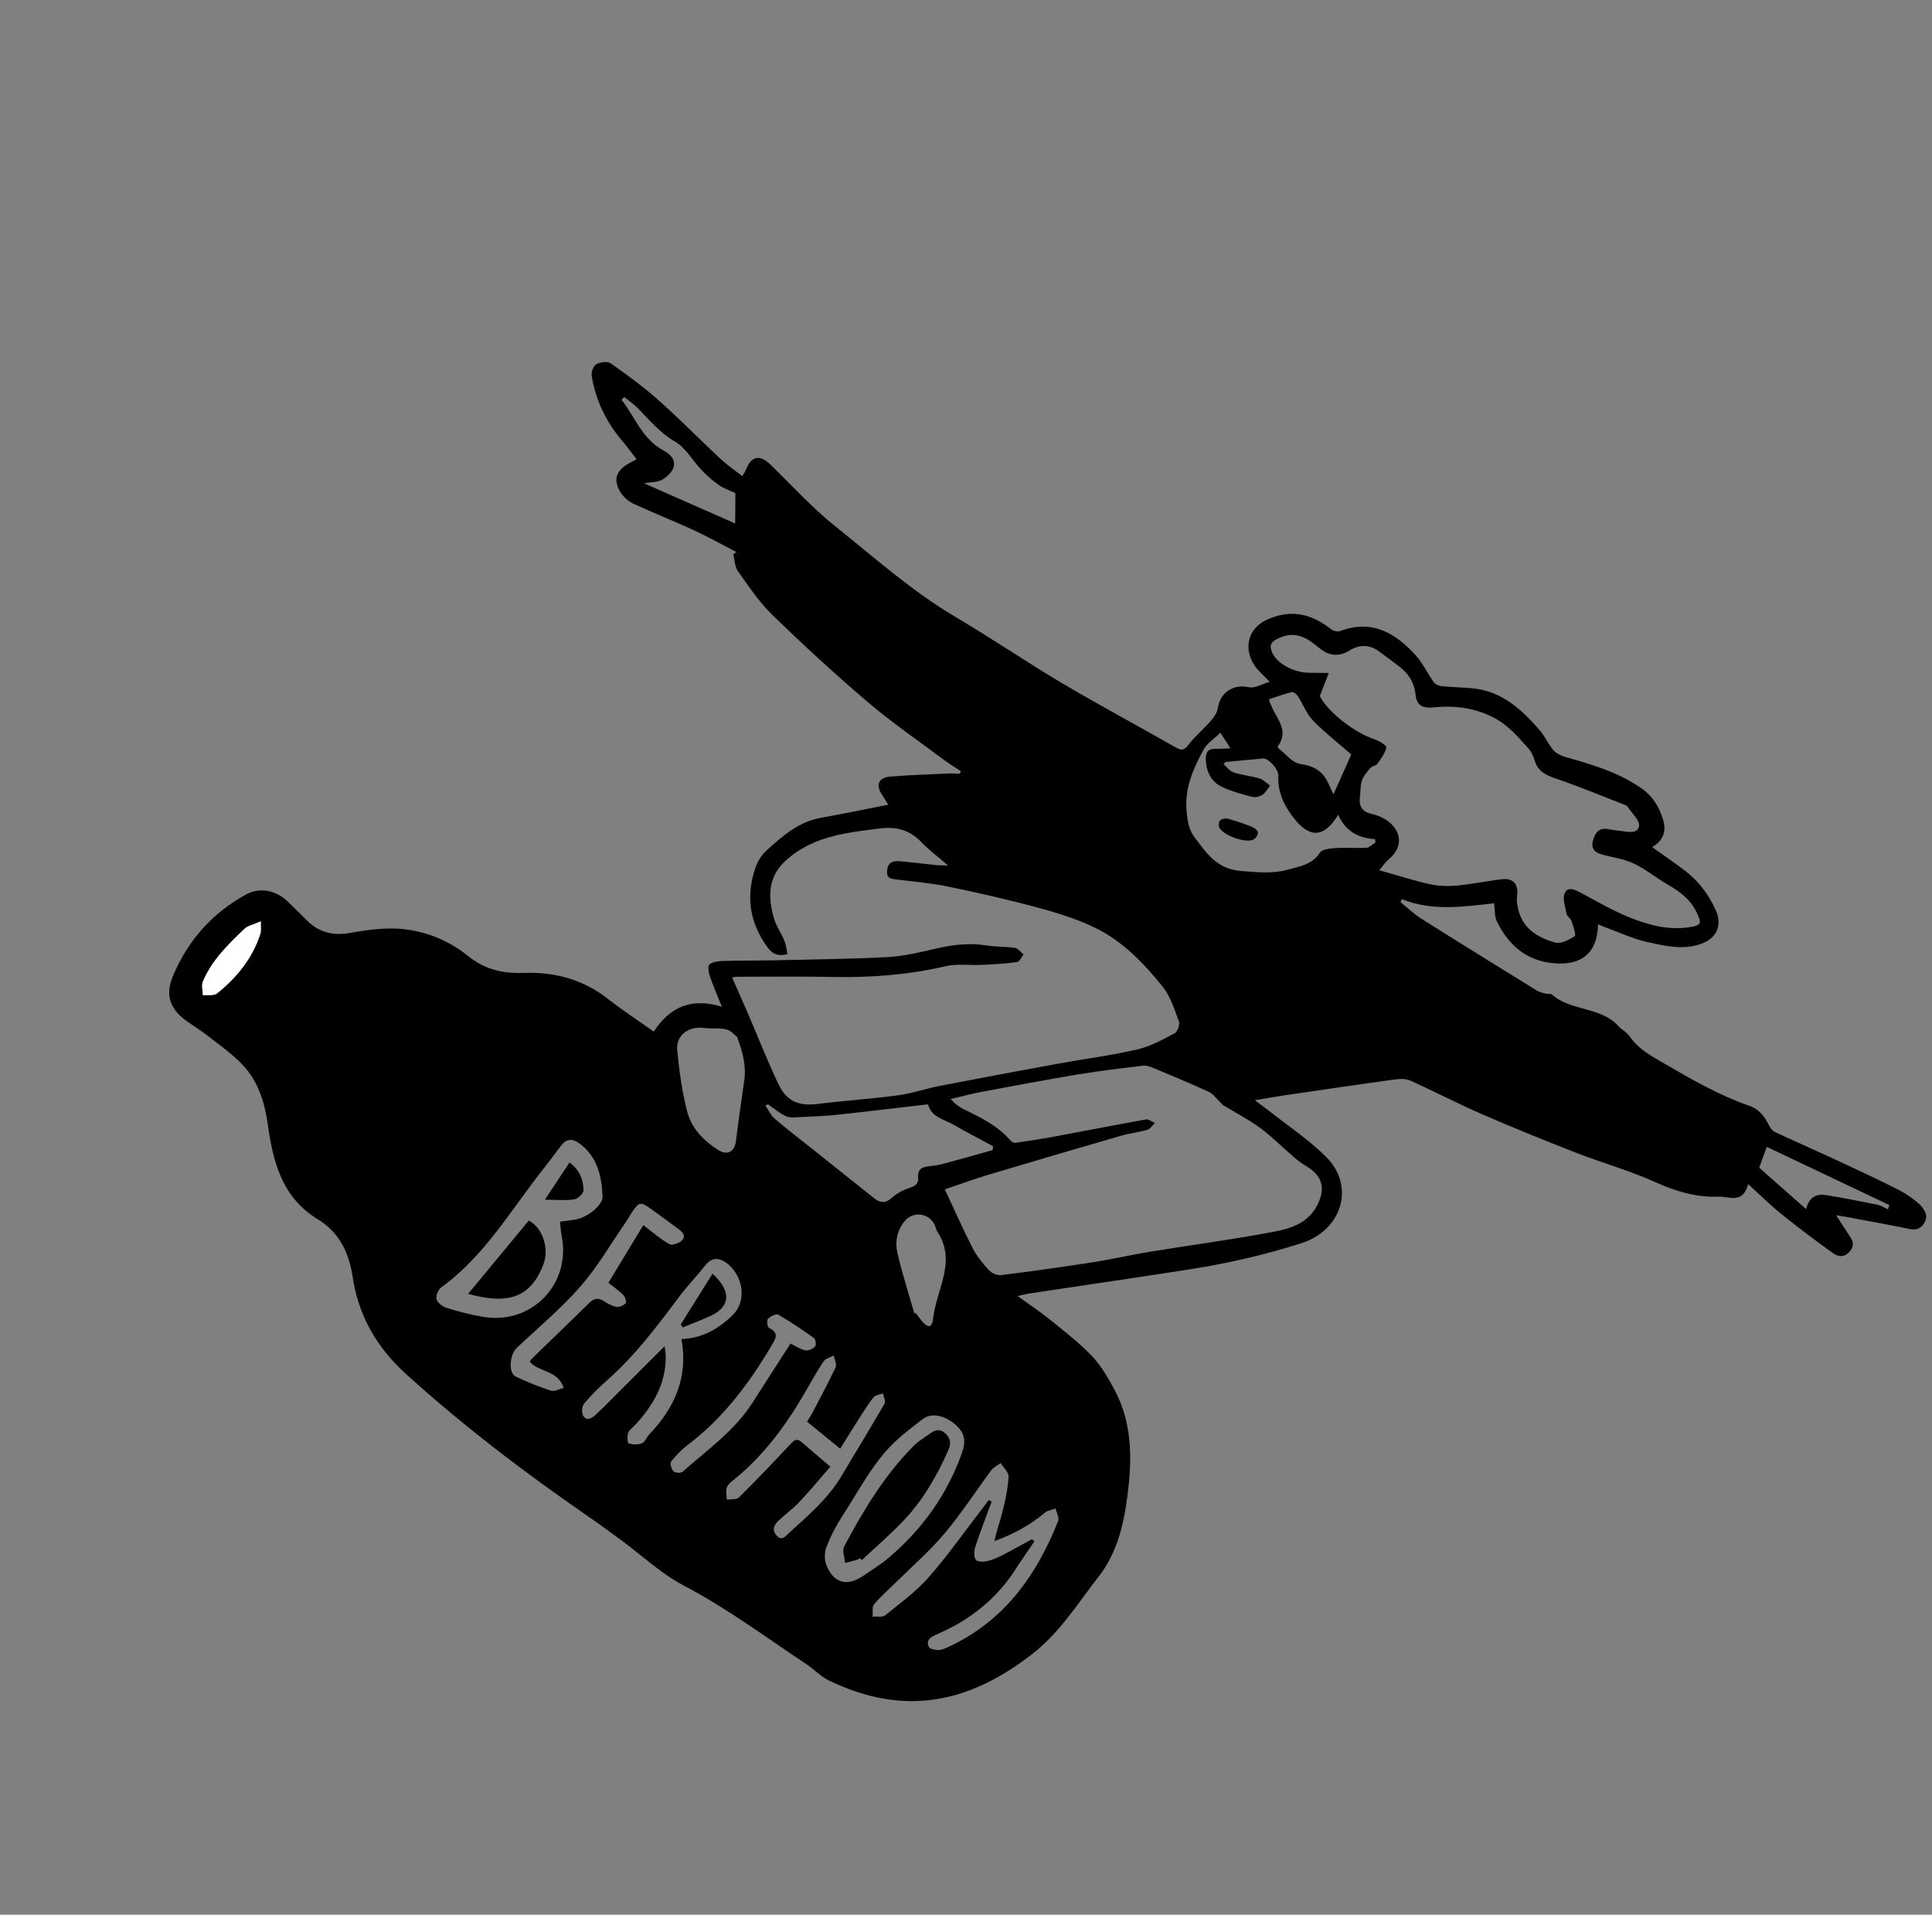 <svg width="223" height="221" viewBox="0 0 223 221" fill="none" xmlns="http://www.w3.org/2000/svg">
<rect x="0" y="0" width="223" height="221" fill="#808080" stroke="none"/>
<g clip-path="url(#clip0_2904_389078)">
<path d="M75.463 119.068C77.339 116.193 79.833 115.131 83.314 116.203C82.77 114.835 82.302 113.762 81.928 112.658C81.787 112.235 81.666 111.5 81.882 111.324C82.257 111.015 82.894 110.937 83.421 110.919C85.339 110.861 87.26 110.885 89.176 110.844C93.6 110.744 98.022 110.709 102.439 110.471C104.339 110.37 106.236 109.907 108.104 109.476C110.041 109.027 111.954 108.814 113.93 109.135C114.988 109.308 116.085 109.243 117.148 109.413C117.51 109.469 117.815 109.903 118.147 110.165C117.901 110.468 117.685 111.001 117.403 111.044C116.055 111.23 114.691 111.308 113.328 111.37C111.926 111.437 110.471 111.212 109.136 111.527C104.869 112.526 100.565 112.845 96.201 112.765C92.479 112.693 88.753 112.739 85.029 112.742C84.886 112.74 84.743 112.787 84.502 112.828C85.142 114.276 85.762 115.657 86.361 117.048C87.53 119.758 88.594 122.519 89.875 125.173C90.85 127.198 92.244 127.688 94.461 127.414C97.517 127.037 100.596 126.837 103.649 126.425C105.283 126.205 106.863 125.651 108.488 125.336C113.015 124.458 117.552 123.607 122.092 122.781C125.154 122.222 128.249 121.829 131.273 121.131C132.777 120.787 134.195 119.995 135.584 119.265C135.912 119.092 136.209 118.272 136.076 117.913C135.564 116.526 135.106 115.016 134.205 113.894C132.035 111.192 129.602 108.648 126.441 107.107C124.347 106.086 122.069 105.376 119.813 104.765C116.362 103.834 112.87 103.042 109.368 102.318C107.455 101.921 105.489 101.773 103.544 101.52C102.92 101.438 102.305 101.451 102.39 100.493C102.475 99.536 103.067 99.345 103.816 99.406C105.199 99.518 106.575 99.702 107.952 99.843C108.327 99.882 108.707 99.875 109.437 99.899C108.259 98.886 107.247 98.14 106.39 97.242C105 95.791 103.538 95.37 101.443 95.635C98.87 95.96 96.314 96.249 93.94 97.261C92.663 97.809 91.394 98.615 90.418 99.599C88.597 101.433 88.657 103.771 89.363 106.085C89.631 106.955 90.192 107.735 90.541 108.589C90.742 109.075 90.782 109.622 90.895 110.13C89.762 110.42 89.137 110.085 88.594 109.348C86.486 106.48 86.067 103.368 87.23 100.054C87.486 99.324 87.991 98.596 88.568 98.077C90.367 96.455 92.2 94.857 94.724 94.401C97.286 93.94 99.833 93.412 102.528 92.884C102.335 92.578 102.084 92.146 101.807 91.733C101.06 90.622 101.396 89.749 102.728 89.64C104.948 89.46 107.174 89.387 109.403 89.281C109.86 89.259 110.316 89.295 110.768 89.302L110.92 89.019C110.286 88.6 109.633 88.213 109.029 87.761C106.074 85.555 103.017 83.461 100.214 81.077C96.411 77.846 92.734 74.457 89.153 70.984C87.627 69.506 86.423 67.68 85.178 65.934C84.806 65.415 84.806 64.63 84.634 63.965C84.757 63.882 84.88 63.799 85.006 63.72C83.374 62.88 81.771 61.977 80.104 61.208C77.798 60.145 75.429 59.21 73.123 58.147C72.561 57.889 72.019 57.415 71.676 56.901C70.723 55.469 71.079 54.312 72.595 53.487C72.826 53.361 73.058 53.235 73.477 53.007C72.907 52.279 72.43 51.606 71.897 50.984C69.998 48.772 68.753 46.241 68.295 43.366C68.234 42.935 68.496 42.224 68.825 42.045C69.28 41.798 70.112 41.671 70.478 41.926C72.39 43.272 74.29 44.662 76.035 46.215C78.473 48.381 80.755 50.717 83.142 52.943C83.912 53.662 84.79 54.259 85.682 54.959C85.918 54.541 86.057 54.35 86.134 54.144C86.724 52.643 87.697 52.446 88.88 53.583C91.374 55.988 93.71 58.589 96.405 60.743C100.937 64.367 105.276 68.255 110.312 71.226C114.455 73.671 118.433 76.391 122.568 78.841C126.905 81.408 131.354 83.786 135.734 86.287C136.429 86.683 136.724 86.576 137.201 85.942C137.938 84.972 138.904 84.183 139.709 83.261C140.087 82.823 140.493 82.281 140.571 81.738C140.856 79.802 142.469 78.951 144.168 79.323C144.85 79.473 145.675 78.945 146.559 78.691C145.837 77.935 145.227 77.445 144.81 76.823C143.572 74.984 143.842 72.487 146.513 71.403C149.266 70.284 151.499 70.951 153.676 72.648C153.925 72.844 154.423 72.937 154.711 72.827C158.363 71.463 161.073 73.065 163.407 75.641C164.241 76.562 164.775 77.747 165.508 78.765C165.682 79.008 166.098 79.172 166.42 79.202C167.602 79.322 168.8 79.335 169.98 79.451C173.344 79.776 175.629 81.883 177.708 84.272C178.303 84.959 178.677 85.841 179.261 86.546C179.568 86.916 180.079 87.197 180.547 87.332C183.695 88.237 186.836 89.11 189.565 91.066C190.837 91.98 191.534 93.213 191.966 94.627C192.364 95.939 191.976 97.056 190.69 97.772C192.019 98.724 193.273 99.575 194.483 100.492C196.046 101.68 197.192 103.206 198.01 104.99C198.845 106.806 198.165 108.335 196.241 108.982C194.153 109.686 192.097 109.16 190.088 108.721C188.562 108.386 187.114 107.699 185.633 107.166C185.245 107.025 184.865 106.858 184.451 106.688C184.384 109.974 182.585 111.48 179.313 111.179C176.141 110.887 174.11 109.063 172.773 106.345C172.502 105.797 172.568 105.086 172.451 104.26C168.884 104.667 165.299 105.195 161.794 103.778L161.665 104.143C162.46 104.78 163.197 105.496 164.055 106.036C168.477 108.829 172.93 111.581 177.38 114.328C177.691 114.522 178.085 114.597 178.449 114.695C178.671 114.753 178.982 114.668 179.123 114.791C181.339 116.742 184.74 116.166 186.8 118.433C187.183 118.857 187.764 119.131 188.079 119.592C189.143 121.152 190.737 121.96 192.303 122.873C195.397 124.677 198.503 126.454 201.903 127.629C203.052 128.026 203.681 128.874 204.191 129.898C204.332 130.185 204.556 130.511 204.826 130.638C207.221 131.758 209.644 132.821 212.041 133.935C214.415 135.036 216.79 136.146 219.123 137.326C220.004 137.774 220.853 138.356 221.578 139.02C221.988 139.397 222.431 140.153 222.322 140.602C222.128 141.397 221.568 142.092 220.458 141.863C217.974 141.355 215.476 140.907 212.981 140.436C212.722 140.387 212.462 140.355 211.938 140.272C212.533 141.191 213 141.943 213.501 142.672C213.946 143.315 214.042 143.868 213.447 144.519C212.817 145.209 212.089 145.015 211.571 144.644C209.514 143.176 207.502 141.647 205.533 140.063C204.293 139.062 203.161 137.929 201.775 136.67C201.18 139.033 199.542 138.075 198.367 138.124C195.794 138.228 193.402 137.501 191.023 136.43C188.084 135.105 184.943 134.232 181.929 133.059C178.278 131.636 174.642 130.164 171.047 128.6C168.265 127.39 165.57 125.98 162.799 124.732C162.284 124.501 161.595 124.513 161.011 124.593C156.708 125.185 152.412 125.821 148.118 126.45C147.148 126.593 146.18 126.772 144.838 126.996C145.518 127.501 145.909 127.773 146.279 128.067C148.536 129.852 150.963 131.466 153.008 133.473C156.494 136.887 154.894 141.993 150.239 143.488C145.934 144.872 141.563 145.854 137.118 146.544C131.002 147.495 124.87 148.387 118.749 149.309C118.381 149.368 118.02 149.469 117.457 149.596C118.786 150.559 119.992 151.352 121.111 152.255C122.777 153.604 124.496 154.923 125.98 156.46C127.028 157.544 127.824 158.919 128.557 160.258C130.912 164.546 130.667 169.142 129.974 173.765C129.531 176.709 128.652 179.605 126.866 181.9C124.457 184.996 122.367 188.399 119.183 190.884C111.701 196.731 104.167 198.106 95.633 193.945C94.717 193.5 93.985 192.687 93.12 192.114C88.444 189.011 83.956 185.652 78.951 183.027C76.304 181.638 74.053 179.496 71.616 177.709C70.377 176.797 69.134 175.887 67.867 175.012C60.533 169.956 53.459 164.575 46.854 158.584C43.487 155.533 41.371 151.858 40.705 147.389C40.284 144.562 39.149 142.235 36.659 140.718C32.599 138.243 31.529 134.194 30.929 129.905C30.567 127.294 29.827 124.82 27.988 122.892C26.776 121.623 25.301 120.597 23.911 119.504C23.132 118.895 22.271 118.389 21.473 117.801C19.528 116.378 19.058 114.768 19.999 112.565C21.734 108.492 24.537 105.355 28.429 103.232C29.966 102.396 31.831 102.735 33.206 104.052C33.986 104.798 34.733 105.571 35.509 106.319C36.861 107.622 38.444 108.014 40.295 107.698C42.639 107.291 44.978 106.941 47.401 107.356C49.917 107.789 52.123 108.812 54.062 110.371C55.981 111.913 58.029 112.385 60.488 112.295C63.994 112.174 67.327 113.042 70.189 115.31C71.846 116.622 73.629 117.769 75.442 119.059L75.463 119.068ZM109.059 137.28C110.168 139.648 111.142 141.863 112.243 144.014C112.723 144.954 113.41 145.818 114.128 146.597C114.451 146.948 115.107 147.234 115.561 147.177C119.149 146.732 122.73 146.227 126.304 145.668C128.461 145.332 130.587 144.834 132.739 144.48C137.514 143.699 142.32 143.071 147.074 142.165C149.026 141.793 151.022 141.16 152.067 139.064C153.004 137.184 152.647 135.724 150.818 134.628C150.296 134.316 149.794 133.947 149.335 133.548C148.035 132.438 146.831 131.202 145.46 130.193C144.117 129.206 142.616 128.442 141.188 127.57C141.063 127.496 140.98 127.352 140.873 127.252C140.43 126.834 140.05 126.272 139.521 126.027C137.429 125.058 135.295 124.175 133.168 123.288C132.786 123.127 132.341 122.958 131.945 123.005C129.392 123.309 126.834 123.615 124.298 124.036C120.554 124.661 116.824 125.368 113.096 126.069C111.969 126.282 110.857 126.592 109.735 126.854C110.271 127.48 110.779 127.814 111.32 128.073C113.264 129.012 115.197 129.968 116.644 131.651C116.769 131.794 117.027 131.938 117.202 131.911C118.76 131.686 120.315 131.445 121.86 131.158C125.332 130.518 128.789 129.832 132.268 129.215C132.581 129.161 132.954 129.469 133.304 129.61C133.022 129.885 132.782 130.305 132.446 130.404C131.456 130.695 130.411 130.799 129.419 131.086C124.307 132.566 119.201 134.064 114.103 135.589C112.463 136.081 110.848 136.675 109.059 137.28ZM159.197 100.449C161.366 101.055 163.211 101.658 165.1 102.069C166.126 102.29 167.235 102.304 168.287 102.205C169.992 102.046 171.678 101.677 173.379 101.484C174.706 101.336 175.302 102.113 175.108 103.431C175.03 103.937 175.128 104.494 175.251 105.002C175.79 107.232 177.548 108.236 179.506 108.793C180.154 108.978 181.117 108.481 181.758 108.042C181.946 107.913 181.59 106.901 181.396 106.321C181.294 106.008 180.886 105.782 180.826 105.477C180.671 104.661 180.309 103.646 180.634 103.032C181.061 102.23 181.959 102.785 182.663 103.161C184.423 104.1 186.166 105.106 188.009 105.858C190.223 106.761 192.542 107.401 194.98 107.023C196.4 106.804 196.448 106.593 195.823 105.289C195.102 103.79 193.862 102.884 192.467 102.084C191.14 101.32 189.942 100.318 188.571 99.667C187.455 99.136 186.165 98.974 184.955 98.647C184.146 98.429 183.622 97.998 183.853 97.077C184.08 96.178 184.51 95.496 185.617 95.7C186.034 95.779 186.453 95.852 186.872 95.887C187.728 95.959 188.976 96.365 189.188 95.37C189.323 94.727 188.323 93.838 187.824 93.066C187.787 93.008 187.703 92.969 187.634 92.938C184.917 91.887 182.232 90.756 179.476 89.827C178.319 89.434 177.479 88.954 177.122 87.746C176.981 87.275 176.765 86.781 176.445 86.424C175.202 85.04 174.066 83.65 172.263 82.756C170.023 81.651 167.809 81.417 165.455 81.65C164.204 81.772 163.512 81.421 163.393 80.195C163.262 78.87 162.658 77.866 161.667 77.062C160.911 76.446 160.101 75.896 159.328 75.299C158.154 74.39 157.01 74.322 155.733 75.101C154.541 75.83 153.383 75.724 152.257 74.784C150.9 73.647 149.551 72.764 147.616 73.653C146.74 74.056 146.47 74.393 146.819 75.267C147.325 76.535 149.256 77.635 151.099 77.653C151.742 77.662 152.384 77.671 153.374 77.68C152.988 78.675 152.691 79.437 152.334 80.348C153.277 82.18 156.282 84.554 158.693 85.345C159.212 85.515 160.07 86.076 160.019 86.282C159.865 86.957 159.398 87.58 158.973 88.164C158.811 88.389 158.378 88.408 158.191 88.626C157.805 89.078 157.383 89.561 157.195 90.106C156.99 90.707 157.051 91.391 156.965 92.038C156.833 93.043 157.229 93.675 158.217 93.922C158.516 93.997 158.819 94.069 159.106 94.181C161.379 95.047 162.496 97.379 160.254 99.215C159.952 99.464 159.732 99.815 159.189 100.453L159.197 100.449ZM88.648 127.458L88.351 127.62C88.697 128.121 88.965 128.729 89.415 129.122C90.845 130.346 92.347 131.489 93.823 132.661C96.168 134.531 98.51 136.396 100.853 138.272C101.582 138.856 102.2 138.936 102.974 138.23C103.553 137.704 104.322 137.317 105.074 137.082C105.766 136.864 106.034 136.533 105.976 135.854C105.903 135.072 106.333 134.738 107.044 134.641C107.65 134.553 108.271 134.495 108.86 134.338C110.77 133.83 112.673 133.28 114.576 132.75L114.636 132.307C113.097 131.474 111.539 130.672 110.02 129.797C108.938 129.174 107.506 128.973 107.135 127.478C106.918 127.496 106.765 127.506 106.617 127.523C103.265 127.909 99.912 128.321 96.555 128.678C95.185 128.822 93.805 128.872 92.426 128.932C91.856 128.958 91.215 129.059 90.727 128.84C89.978 128.51 89.339 127.936 88.65 127.462L88.648 127.458ZM141.448 87.957L141.228 88.203C141.612 88.531 141.948 89.013 142.39 89.157C143.358 89.473 144.4 89.559 145.378 89.855C145.826 89.99 146.198 90.394 146.603 90.674C146.315 91.036 146.093 91.489 145.728 91.729C145.406 91.941 144.891 92.069 144.526 91.978C143.38 91.684 142.222 91.356 141.143 90.873C139.845 90.289 139.247 89.17 139.182 87.725C139.139 86.842 139.424 86.408 140.336 86.428C140.817 86.44 141.296 86.401 142.024 86.374C141.563 85.661 141.226 85.138 140.864 84.571C140.135 85.284 139.324 85.788 138.925 86.516C137.81 88.572 136.829 90.739 136.935 93.142C136.983 94.296 137.148 95.665 137.801 96.527C139.175 98.345 140.356 100.311 143.281 100.537C145.142 100.683 146.915 100.872 148.687 100.372C150.012 99.999 151.457 99.808 152.347 98.423C152.612 98.01 153.55 97.932 154.19 97.889C155.366 97.813 156.552 97.921 157.73 97.849C158.081 97.826 158.412 97.457 158.751 97.246L158.729 96.858C156.756 96.756 155.279 95.9 154.457 94.04C152.864 96.682 151.209 96.787 149.401 94.509C148.249 93.06 147.459 91.472 147.552 89.541C147.589 88.778 146.383 87.49 145.797 87.546C144.348 87.681 142.899 87.816 141.449 87.951L141.448 87.957ZM64.631 141.01C65.332 140.913 65.864 140.855 66.391 140.769C67.771 140.545 69.6 139.133 69.553 138.079C69.445 135.682 68.917 133.404 66.767 131.903C66.06 131.407 65.385 131.454 64.835 132.148C64.166 132.991 63.549 133.88 62.878 134.719C59.069 139.473 56.034 144.897 50.958 148.57C50.594 148.831 50.273 149.559 50.38 149.949C50.494 150.372 51.079 150.817 51.548 150.962C52.929 151.391 54.342 151.76 55.773 151.999C61.401 152.941 65.956 148.181 64.823 142.602C64.723 142.119 64.706 141.622 64.635 141.008L64.631 141.01ZM119.141 177.657L119.391 177.921C118.648 179.016 117.884 180.09 117.17 181.2C115.518 183.78 113.331 185.792 110.715 187.346C109.767 187.909 108.75 188.363 107.749 188.828C107.132 189.117 106.923 189.605 107.239 190.118C107.394 190.365 107.955 190.455 108.327 190.453C108.69 190.45 109.073 190.274 109.419 190.117C115.841 187.171 119.63 181.906 122.139 175.546C122.288 175.17 121.947 174.602 121.833 174.122C121.424 174.27 120.939 174.329 120.623 174.59C118.903 176.027 116.982 177.087 114.792 177.874C115.019 176.665 115.451 175.56 115.73 174.418C116.047 173.113 116.341 171.783 116.411 170.449C116.438 169.939 115.823 169.399 115.505 168.872C115.137 169.145 114.681 169.352 114.42 169.704C112.605 172.141 110.952 174.71 108.999 177.027C107.272 179.072 105.228 180.843 103.317 182.736C102.501 183.549 101.609 184.303 100.884 185.187C100.63 185.494 100.765 186.121 100.726 186.601C101.22 186.559 101.854 186.699 102.174 186.445C103.909 185.043 105.747 183.706 107.207 182.042C109.431 179.505 111.378 176.722 113.441 174.046C113.673 173.746 113.903 173.442 114.135 173.142L114.456 173.325C113.817 175.074 113.14 176.813 112.559 178.583C112.413 179.031 112.398 179.682 112.632 180.034C112.792 180.279 113.508 180.289 113.932 180.196C114.563 180.058 115.174 179.778 115.754 179.478C116.892 178.896 118.007 178.263 119.133 177.651L119.141 177.657ZM76.713 155.384C76.763 155.852 76.843 156.251 76.84 156.653C76.843 159.776 75.365 162.24 73.329 164.454C73.043 164.762 72.636 165.031 72.506 165.391C72.372 165.764 72.422 166.564 72.55 166.605C73.035 166.742 73.65 166.776 74.099 166.585C74.466 166.427 74.645 165.866 74.965 165.534C77.895 162.475 79.444 158.951 78.665 154.564C81.014 154.477 82.864 153.423 84.502 151.863C86.353 150.102 85.704 147.089 83.795 145.73C83.005 145.17 82.168 145.114 81.452 146.004C80.445 147.263 79.331 148.438 78.36 149.725C75.823 153.108 73.287 156.484 70.09 159.304C69.143 160.14 68.234 161.035 67.423 162.003C67.17 162.304 67.103 163.042 67.296 163.379C67.678 164.041 68.262 163.759 68.725 163.323C69.032 163.035 69.343 162.744 69.646 162.448C71.95 160.146 74.251 157.84 76.709 155.386L76.713 155.384ZM85.095 119.708C84.854 119.528 84.406 118.966 83.85 118.825C83.019 118.614 82.103 118.77 81.241 118.649C79.475 118.403 77.985 119.519 78.167 121.259C78.416 123.652 78.725 126.071 79.344 128.39C79.849 130.275 81.259 131.705 82.925 132.753C83.966 133.409 84.788 132.925 84.94 131.731C85.24 129.407 85.551 127.083 85.901 124.764C86.147 123.124 85.781 121.6 85.092 119.704L85.095 119.708ZM93.156 164.088C93.361 163.749 93.596 163.406 93.786 163.039C94.695 161.301 95.633 159.578 96.458 157.802C96.616 157.463 96.32 156.908 96.231 156.455C95.829 156.674 95.287 156.801 95.06 157.14C94.292 158.285 93.62 159.499 92.932 160.695C90.684 164.59 88.038 168.152 84.485 170.976C84.223 171.181 83.929 171.473 83.865 171.772C83.771 172.191 83.874 172.651 83.89 173.096C84.365 173.022 85.013 173.117 85.289 172.841C87.333 170.817 89.324 168.733 91.289 166.631C91.716 166.177 92.019 166.018 92.519 166.452C93.556 167.352 94.604 168.231 95.844 169.29C94.617 170.695 93.478 172.078 92.251 173.378C91.516 174.157 90.635 174.795 89.849 175.528C89.317 176.023 89.082 176.636 89.648 177.25C90.274 177.936 90.733 177.239 91.094 176.916C93.309 174.905 95.602 172.962 97.153 170.332C98.79 167.55 100.491 164.807 102.104 162.011C102.259 161.743 101.986 161.232 101.917 160.833C101.547 160.976 101.049 161.01 100.83 161.277C100.226 162.016 99.725 162.847 99.206 163.656C98.47 164.811 97.75 165.977 96.979 167.213C95.643 166.122 94.439 165.139 93.149 164.086L93.156 164.088ZM99.694 181.857C100.664 181.171 101.697 180.562 102.596 179.793C106.438 176.513 109.312 172.547 111.014 167.754C111.523 166.317 111.379 165.395 110.275 164.431C109.207 163.494 107.614 162.939 106.495 163.806C105.496 164.575 104.485 165.331 103.556 166.179C100.809 168.675 99.189 171.99 97.198 175.033C96.488 176.12 95.885 177.297 95.413 178.502C95.172 179.123 95.123 179.982 95.361 180.595C96.16 182.673 97.712 183.231 99.694 181.857ZM74.256 141.416C75.336 142.23 76.236 143.031 77.26 143.606C77.579 143.786 78.362 143.502 78.701 143.186C79.219 142.693 78.8 142.215 78.32 141.865C77.304 141.122 76.292 140.366 75.271 139.631C73.903 138.647 73.802 138.665 72.856 140.054C72.659 140.34 72.511 140.658 72.315 140.938C70.568 143.469 69.017 146.168 67.01 148.472C64.775 151.036 62.124 153.243 59.638 155.586C58.829 156.347 58.65 158.457 59.497 158.871C60.813 159.519 62.199 160.062 63.594 160.514C63.992 160.646 64.54 160.326 65.068 160.202C64.394 158.14 62.227 158.408 61.14 157.176C61.261 157.011 61.339 156.873 61.443 156.774C63.621 154.657 65.816 152.562 67.974 150.429C68.525 149.881 69.015 149.746 69.691 150.174C70.142 150.461 70.638 150.755 71.149 150.84C71.486 150.899 71.978 150.679 72.219 150.416C72.343 150.285 72.159 149.685 71.94 149.467C71.436 148.956 70.835 148.551 70.224 148.066C71.572 145.837 72.902 143.643 74.254 141.412L74.256 141.416ZM105.544 151.61L105.715 151.575C105.949 151.88 106.163 152.195 106.411 152.487C107.128 153.319 107.588 153.285 107.704 152.19C108.064 148.853 110.49 145.594 108.175 142.133C108.053 141.947 108.019 141.702 107.931 141.492C107.338 140.023 105.431 139.723 104.425 140.944C103.525 142.04 103.287 143.355 103.59 144.649C104.14 146.995 104.88 149.295 105.54 151.612L105.544 151.61ZM91.243 155.081C91.708 155.307 92.294 155.706 92.943 155.863C93.284 155.947 93.811 155.696 94.079 155.424C94.229 155.274 94.152 154.589 93.954 154.449C92.618 153.485 91.246 152.561 89.82 151.741C89.581 151.602 88.914 151.933 88.638 152.231C88.474 152.404 88.576 153.181 88.753 153.264C90.072 153.879 89.439 154.661 88.997 155.408C86.432 159.738 83.442 163.704 79.388 166.778C78.668 167.323 78.012 167.996 77.457 168.709C77.302 168.909 77.497 169.578 77.74 169.83C77.929 170.022 78.593 170.051 78.791 169.874C81.594 167.375 84.735 165.208 86.814 161.969C88.283 159.684 89.749 157.401 91.239 155.084L91.243 155.081ZM72.037 45.829L71.735 46.136C73.297 48.126 74.11 50.666 76.575 51.99C78.5 53.03 77.933 54.428 76.488 55.336C75.939 55.682 75.142 55.631 74.339 55.783C77.925 57.367 81.412 58.905 84.855 60.42C84.861 59.415 84.875 58.191 84.885 56.921C84.238 56.614 83.536 56.38 82.957 55.973C82.242 55.472 81.581 54.878 80.973 54.245C79.935 53.16 79.151 51.69 77.919 50.975C76.159 49.957 74.964 48.478 73.604 47.1C73.134 46.624 72.563 46.244 72.039 45.823L72.037 45.829ZM146.498 80.7C146.527 80.9 146.524 80.981 146.551 81.05C146.608 81.193 146.681 81.327 146.742 81.468C147.34 82.955 148.813 84.297 147.522 86.107C147.486 86.157 147.479 86.299 147.515 86.326C148.359 86.978 149.148 88.04 150.068 88.172C151.731 88.411 152.783 89.076 153.394 90.577C153.559 90.977 153.763 91.362 153.917 91.684C154.634 90.077 155.32 88.539 155.969 87.079C154.517 85.814 152.938 84.587 151.558 83.173C150.811 82.41 150.42 81.305 149.823 80.382C149.674 80.147 149.311 79.838 149.124 79.882C148.247 80.09 147.397 80.406 146.498 80.7ZM208.469 139.561C208.741 138.396 209.474 137.739 210.697 137.933C212.704 138.253 214.702 138.652 216.696 139.053C217.121 139.137 217.509 139.406 217.915 139.59C217.972 139.423 218.026 139.261 218.082 139.094C213.402 136.872 208.717 134.653 203.927 132.375C203.602 133.269 203.281 134.16 203.056 134.783C204.927 136.431 206.662 137.963 208.467 139.557L208.469 139.561ZM30.101 106.342C29.24 106.726 28.606 106.839 28.217 107.209C26.333 109.014 24.439 110.84 23.413 113.311C23.229 113.758 23.407 114.357 23.419 114.882C23.974 114.818 24.69 114.961 25.054 114.662C27.326 112.825 29.143 110.615 30.051 107.781C30.172 107.404 30.082 106.958 30.101 106.342Z" fill="black"/>
<path d="M30.102 106.343C30.088 106.956 30.174 107.405 30.052 107.782C29.146 110.619 27.33 112.83 25.055 114.662C24.689 114.957 23.971 114.82 23.421 114.883C23.409 114.357 23.228 113.754 23.414 113.311C24.44 110.84 26.334 109.014 28.218 107.209C28.605 106.836 29.241 106.727 30.102 106.343Z" fill="white"/>
<path d="M140.688 95.463C140.704 95.328 140.627 94.906 140.801 94.722C140.989 94.525 141.445 94.424 141.729 94.501C142.681 94.758 143.615 95.082 144.535 95.446C144.812 95.558 145.162 95.853 145.198 96.102C145.229 96.343 144.961 96.742 144.717 96.885C143.887 97.373 141.233 96.504 140.692 95.461L140.688 95.463Z" fill="black"/>
<path d="M54.032 149.341C56.398 146.484 58.719 143.682 61.033 140.885C62.658 141.713 63.431 144.159 62.698 146.017C61.243 149.696 58.758 150.658 54.032 149.341Z" fill="black"/>
<path d="M62.893 138.477C63.94 136.895 64.816 135.571 65.735 134.18C66.887 135.039 67.349 136.169 67.352 137.405C67.352 137.763 66.69 138.376 66.265 138.439C65.268 138.591 64.233 138.48 62.891 138.473L62.893 138.477Z" fill="black"/>
<path d="M82.246 147.012C84.729 149.328 84.001 150.983 81.991 151.897C80.943 152.373 79.864 152.781 78.802 153.222L78.579 152.869C79.784 150.949 80.986 149.025 82.246 147.012Z" fill="black"/>
<path d="M99.278 179.856C99.177 179.911 99.082 179.989 98.974 180.022C98.5 180.159 98.017 180.279 97.539 180.407C97.494 179.763 97.186 178.982 97.44 178.501C99.66 174.322 102.096 170.268 105.464 166.881C106.027 166.317 106.743 165.901 107.396 165.435C107.984 165.015 108.541 164.896 109.149 165.482C109.756 166.063 109.767 166.684 109.465 167.37C108.126 170.417 106.464 173.27 104.145 175.67C102.662 177.204 101.039 178.608 99.481 180.073L99.278 179.856Z" fill="black"/>
</g>
<defs>
<clipPath id="clip0_2904_389078">
<rect width="160.57" height="166.322" fill="white" transform="translate(146.098) rotate(61.451)"/>
</clipPath>
</defs>
</svg>
